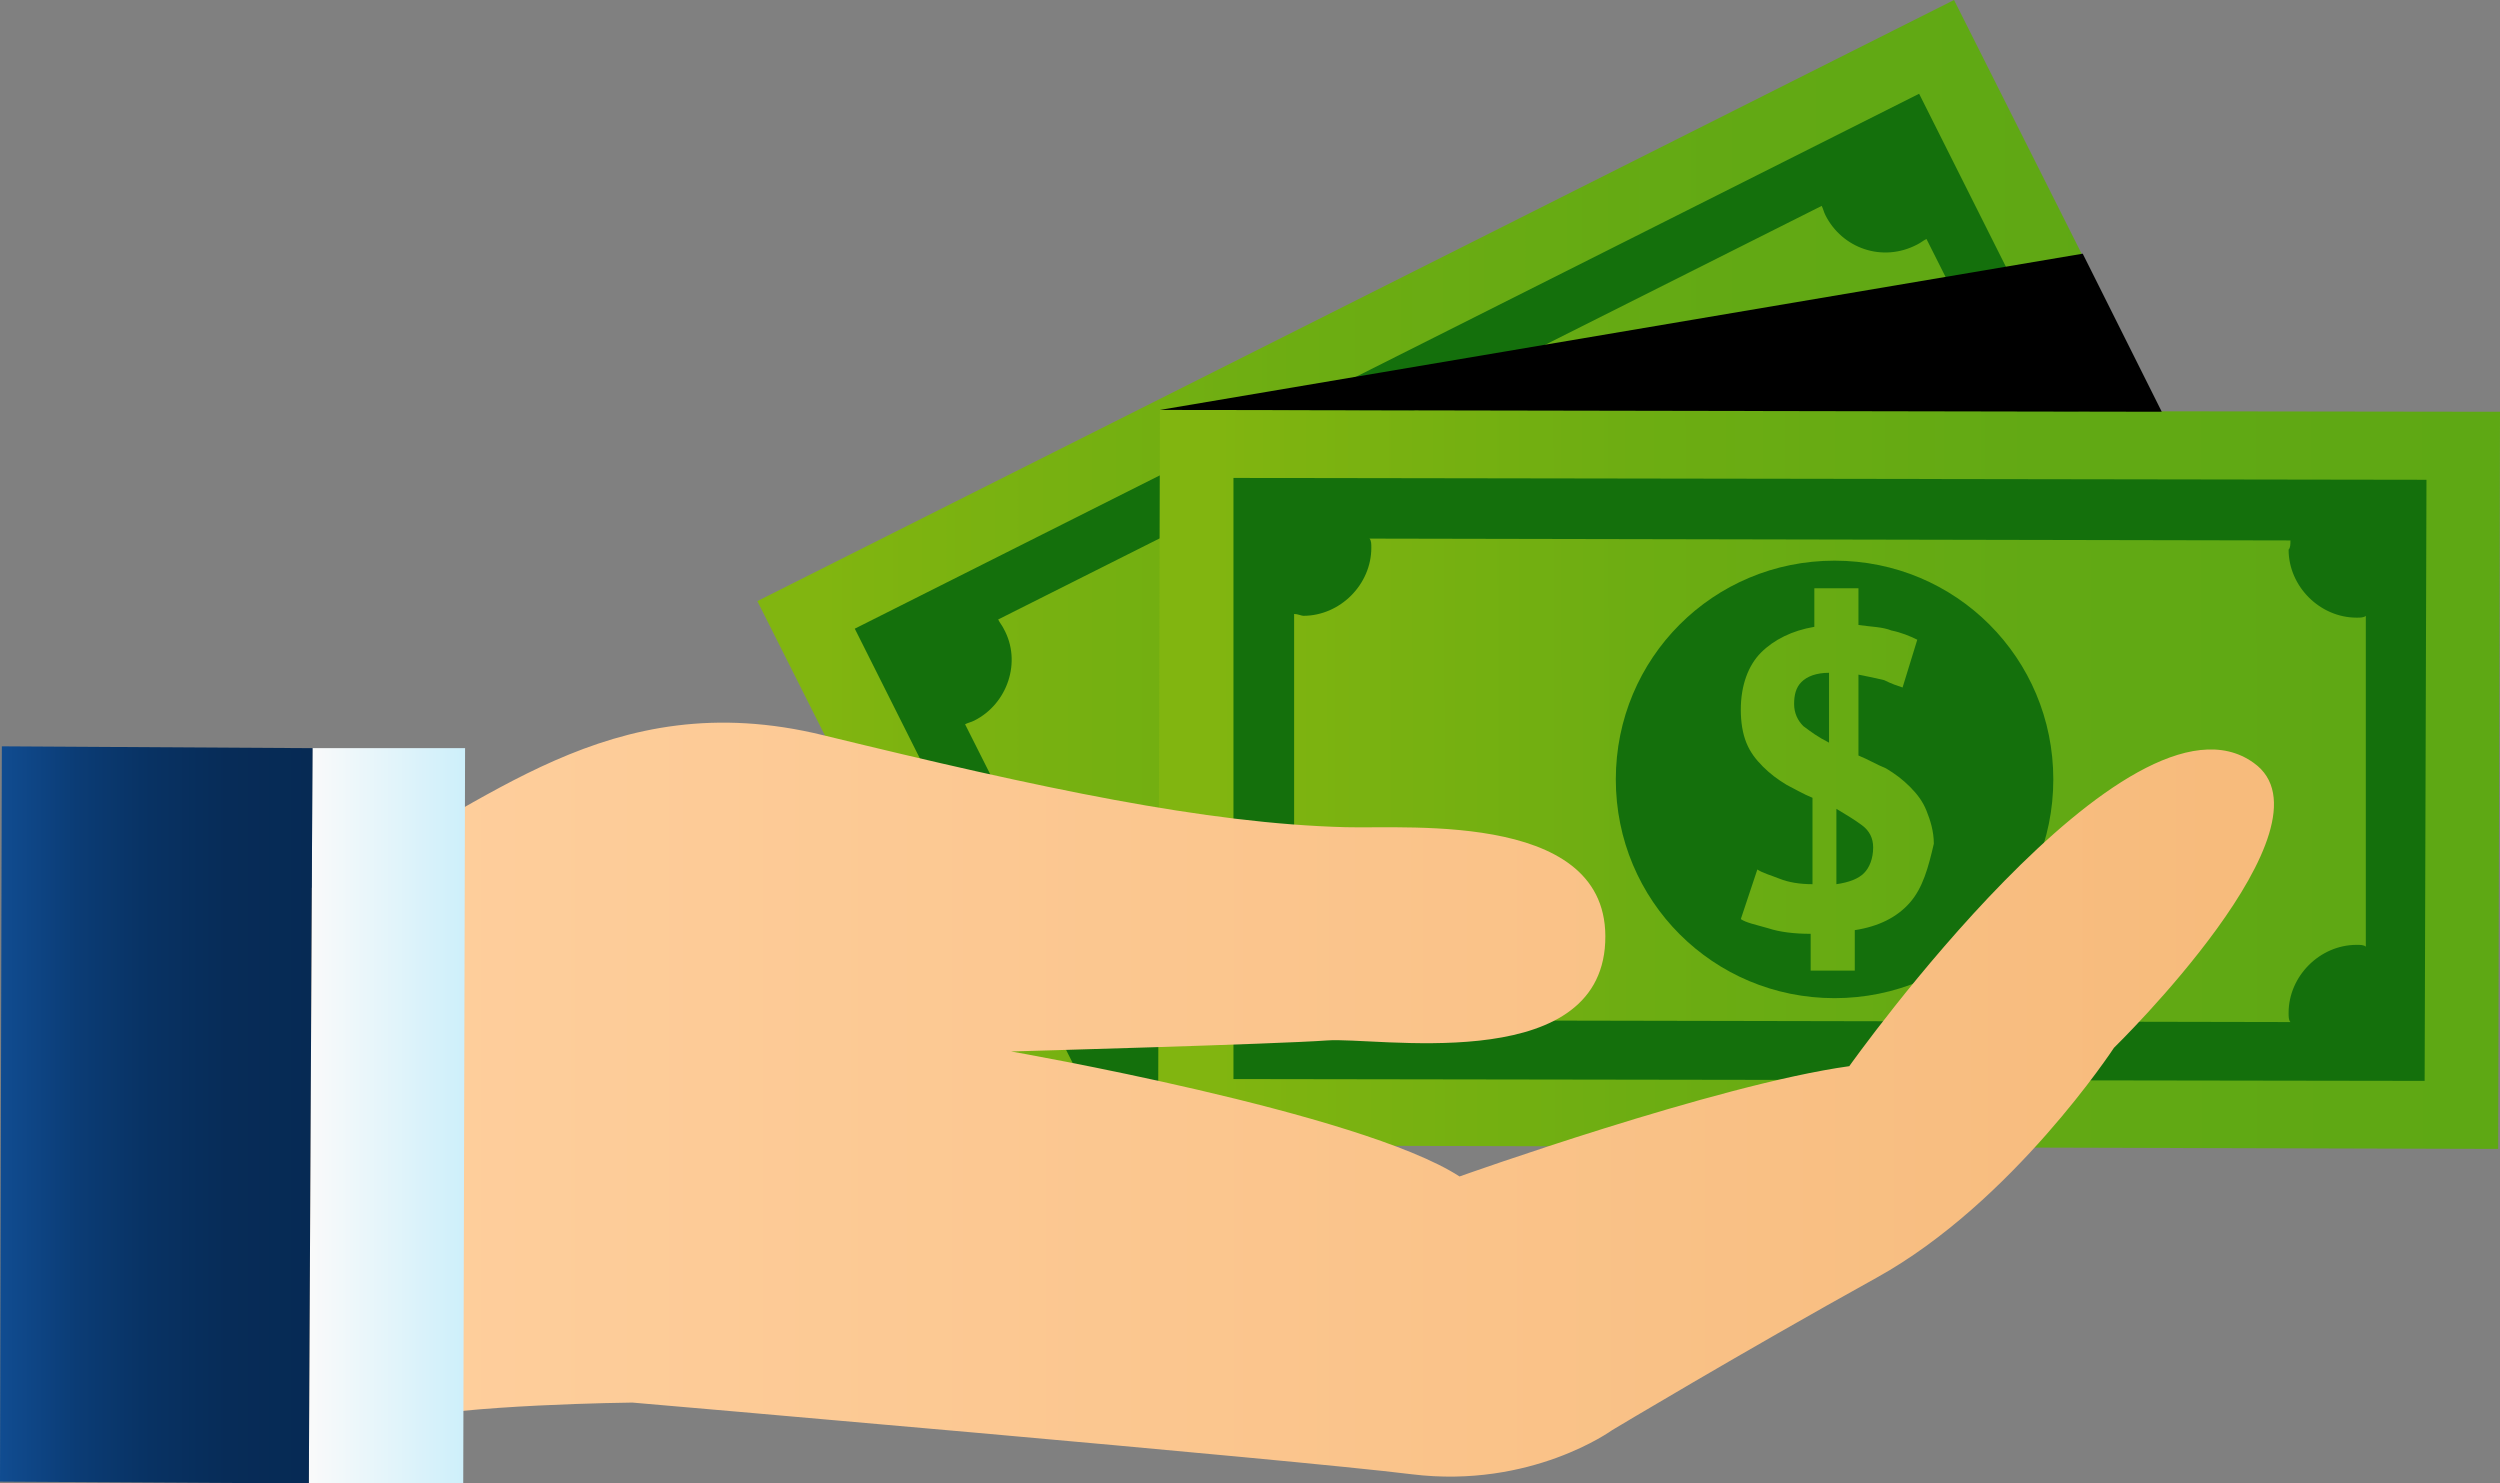 <svg version="1.1" id="Layer_1" xmlns="http://www.w3.org/2000/svg" x="0" y="0" width="136" height="80.7" viewBox="0 0 136 80.7" xml:space="preserve"><rect x="0" y="0" width="136" height="80.7" fill="#808080" stroke="none"/><style>.st1{fill:#14700c}</style><linearGradient id="SVGID_1_" gradientUnits="userSpaceOnUse" x1="-254.449" y1="-111.944" x2="-324.201" y2="-147.01" gradientTransform="rotate(-26.691 242.294 -833.89)"><stop offset="0" stop-color="#5ea814"/><stop offset=".351" stop-color="#62a914"/><stop offset=".668" stop-color="#6dad12"/><stop offset=".972" stop-color="#7fb410"/><stop offset="1" stop-color="#81b510"/></linearGradient><path fill="url(#SVGID_1_)" d="M124.3 35.8L59.2 68.5l-18-35.8L106.3 0z"/><path class="st1" d="M46.5 34.2l14.7 29.3 57.9-29.1-14.7-29.3-57.9 29.1zm65.9-4.8c-1.8.9-2.6 3.1-1.6 5 .1.2.2.3.3.5L66.3 57.3c-.1-.2-.1-.3-.2-.5-.9-1.8-3.1-2.6-5-1.6-.2.1-.3.2-.5.3l-8.1-16.1c.2-.1.3-.1.5-.2 1.8-.9 2.6-3.2 1.6-5-.1-.2-.2-.3-.3-.5l44.8-22.5c.1.2.1.3.2.5.9 1.8 3.1 2.6 5 1.6.2-.1.3-.2.5-.3l8.1 16.1c-.1.1-.3.2-.5.3z"/><linearGradient id="SVGID_2_" gradientUnits="userSpaceOnUse" x1="-374.948" y1="89.86" x2="-443.492" y2="89.975" gradientTransform="translate(509.745 -46.83)"><stop offset="0" stop-color="#5ea814"/><stop offset=".351" stop-color="#62a914"/><stop offset=".668" stop-color="#6dad12"/><stop offset=".972" stop-color="#7fb410"/><stop offset="1" stop-color="#81b510"/></linearGradient><path fill="url(#SVGID_2_)" d="M135.9 62.5L63 62.3l.1-40 72.9.1z"/><path class="st1" d="M67.1 26v32.7l64.8.1.1-32.7-64.9-.1zm61.1 25.4c-2 0-3.7 1.7-3.7 3.7 0 .2 0 .4.1.5l-50.1-.1c0-.2.1-.4.1-.5 0-2-1.7-3.7-3.7-3.7-.2 0-.4 0-.5.1v-18c.2 0 .4.1.5.1 2 0 3.7-1.7 3.7-3.7 0-.2 0-.4-.1-.5l50.1.1c0 .2 0 .4-.1.5 0 2 1.7 3.7 3.7 3.7.2 0 .4 0 .5-.1v18c-.1-.1-.3-.1-.5-.1z"/><path class="st1" d="M101.3 44.9c-.4-.3-.9-.6-1.4-.9v4.1c.7-.1 1.2-.3 1.5-.6.3-.3.5-.8.5-1.4 0-.5-.2-.9-.6-1.2zM97.6 38.3c0 .5.2.9.5 1.2.4.3.8.6 1.4.9v-3.8c-.7 0-1.2.2-1.5.5-.3.3-.4.7-.4 1.2z"/><path class="st1" d="M99.8 30.5c-6.6 0-11.9 5.3-11.9 11.9 0 6.6 5.3 11.9 11.9 11.9 6.6 0 11.9-5.3 11.9-11.9 0-6.6-5.3-11.9-11.9-11.9zm4.1 18.6c-.7.8-1.7 1.3-3 1.5v2.2h-2.4v-2c-.9 0-1.7-.1-2.3-.3-.7-.2-1.2-.3-1.5-.5l.9-2.7c.3.2.7.3 1.2.5s1.1.3 1.8.3v-4.7c-.5-.2-1-.5-1.4-.7-.5-.3-.9-.6-1.3-1s-.7-.8-.9-1.3c-.2-.5-.3-1.1-.3-1.8 0-1.3.4-2.4 1.1-3.1.7-.7 1.7-1.2 2.9-1.4V32h2.4v2c.7.1 1.3.1 1.8.3.5.1 1 .3 1.4.5l-.8 2.6c-.3-.1-.6-.2-1-.4-.4-.1-.9-.2-1.4-.3v4.4c.5.2 1 .5 1.5.7.5.3.9.6 1.3 1s.7.8.9 1.3c.2.5.4 1.1.4 1.8-.3 1.3-.6 2.4-1.3 3.2z"/><g><linearGradient id="SVGID_3_" gradientUnits="userSpaceOnUse" x1="646.595" y1="151.168" x2="762.099" y2="151.168" gradientTransform="rotate(180 385.162 105.492)"><stop offset=".024" stop-color="#f7bb7c"/><stop offset="1" stop-color="#ffd1a1"/></linearGradient><path d="M8.2 53.8s6.6-4.6 10.5-6.4C26.3 44.1 33 37.1 44.8 40c11.9 2.9 20.8 4.8 28.4 5 3.5.1 14.8-.9 14.1 6.6-.7 6.9-12.5 4.8-15.1 5-2.7.2-17.2.6-17.2.6s19 3.3 24.4 6.8c0 0 14-5 21.2-6 0 0 15.2-21.4 22-16.5C127.4 44.9 115 57 115 57s-5.5 8.4-12.9 12.5-14.4 8.3-14.4 8.3-4.4 3.2-10.9 2.4c-6.4-.8-42.4-3.9-42.4-3.9s-9.4.1-12.8 1c-3.2.9-7.6 3-7.6 3L8.2 53.8z" fill="url(#SVGID_3_)"/></g><path fill="#72, 146, 18" opacity=".15" d="M63.1 22.3l50.2-8.5 4.3 8.6z"/><g><linearGradient id="SVGID_4_" gradientUnits="userSpaceOnUse" x1="744.98" y1="150.278" x2="753.481" y2="150.278" gradientTransform="rotate(180 385.162 105.492)"><stop offset="0" stop-color="#cdeffa"/><stop offset="1" stop-color="#fafafa"/></linearGradient><path fill="url(#SVGID_4_)" d="M16.8 80.7l.2-40h8.3l-.1 40z"/></g><g><linearGradient id="SVGID_5_" gradientUnits="userSpaceOnUse" x1="753.364" y1="150.322" x2="770.325" y2="150.322" gradientTransform="rotate(180 385.162 105.492)"><stop offset="0" stop-color="#062a54"/><stop offset=".272" stop-color="#072c58"/><stop offset=".518" stop-color="#083263"/><stop offset=".754" stop-color="#0b3c75"/><stop offset=".983" stop-color="#104b8f"/><stop offset="1" stop-color="#104c91"/></linearGradient><path fill="url(#SVGID_5_)" d="M0 80.6l.1-40 16.9.1-.2 40z"/></g></svg>